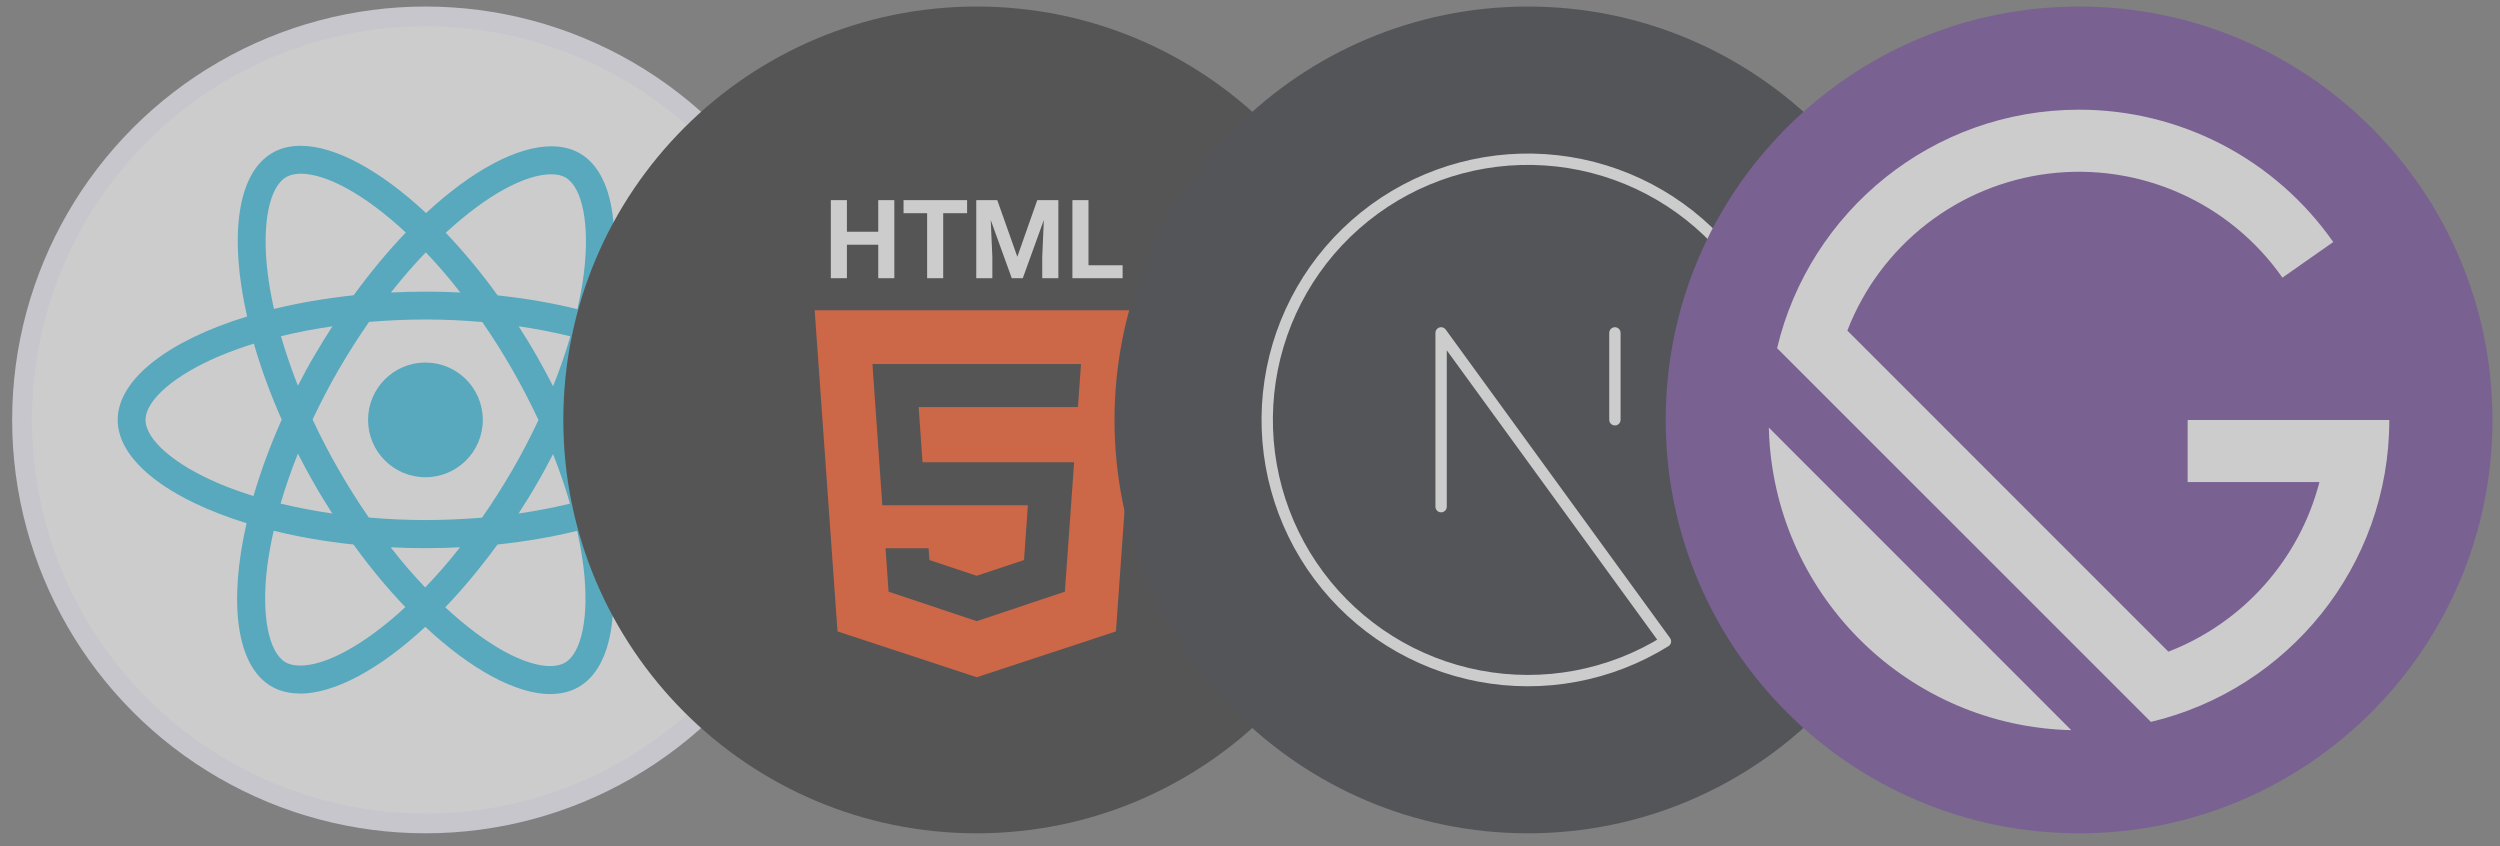 <svg width="127" height="43" viewBox="0 0 127 43" fill="none" xmlns="http://www.w3.org/2000/svg">
<rect x="0" y="0" width="127" height="43" fill="#808080" stroke="none"/>
<g opacity="0.6">
<circle cx="21.617" cy="21.332" r="20.5" fill="white" stroke="#F5F5FF"/>
<g clip-path="url(#clip0_362_22791)">
<path d="M37.257 21.331C37.257 23.403 34.663 25.367 30.684 26.584C31.602 30.639 31.194 33.865 29.396 34.898C28.982 35.141 28.497 35.255 27.968 35.255V33.834C28.261 33.834 28.497 33.776 28.695 33.668C29.562 33.17 29.938 31.277 29.645 28.841C29.575 28.242 29.46 27.611 29.32 26.967C28.07 27.273 26.706 27.509 25.271 27.662C24.41 28.841 23.518 29.913 22.619 30.85C24.697 32.782 26.648 33.84 27.974 33.84V35.262C26.221 35.262 23.926 34.012 21.605 31.844C19.285 33.999 16.989 35.236 15.236 35.236V33.814C16.556 33.814 18.513 32.763 20.591 30.843C19.699 29.906 18.806 28.841 17.958 27.662C16.517 27.509 15.153 27.273 13.903 26.961C13.757 27.598 13.648 28.217 13.572 28.81C13.272 31.245 13.642 33.139 14.503 33.642C14.694 33.757 14.943 33.808 15.236 33.808V35.23C14.7 35.23 14.216 35.115 13.795 34.873C12.004 33.84 11.602 30.62 12.526 26.578C8.561 25.354 5.979 23.397 5.979 21.331C5.979 19.259 8.573 17.295 12.552 16.077C11.634 12.023 12.042 8.796 13.84 7.764C14.254 7.521 14.739 7.407 15.274 7.407C17.027 7.407 19.323 8.656 21.643 10.824C23.964 8.669 26.259 7.432 28.013 7.432C28.548 7.432 29.033 7.547 29.454 7.789C31.245 8.822 31.647 12.042 30.722 16.084C34.675 17.302 37.257 19.265 37.257 21.331ZM28.956 25.584C28.72 24.761 28.427 23.913 28.096 23.065C27.834 23.575 27.56 24.085 27.26 24.595C26.967 25.105 26.655 25.603 26.342 26.087C27.248 25.953 28.121 25.788 28.956 25.584ZM26.036 18.794C25.539 17.933 25.029 17.117 24.5 16.358C23.55 16.275 22.587 16.23 21.618 16.23C20.655 16.23 19.692 16.275 18.749 16.352C18.22 17.11 17.703 17.92 17.206 18.774C16.721 19.61 16.282 20.457 15.88 21.312C16.275 22.166 16.721 23.02 17.2 23.856C17.697 24.716 18.207 25.532 18.736 26.291C19.686 26.374 20.649 26.419 21.618 26.419C22.581 26.419 23.543 26.374 24.487 26.298C25.016 25.539 25.533 24.729 26.03 23.875C26.514 23.04 26.954 22.192 27.356 21.337C26.954 20.483 26.514 19.629 26.036 18.794ZM28.096 19.622C28.44 18.768 28.733 17.914 28.975 17.085C28.14 16.881 27.26 16.709 26.349 16.575C26.661 17.066 26.974 17.569 27.267 18.086C27.56 18.596 27.834 19.112 28.096 19.622ZM21.631 12.819C21.038 13.431 20.445 14.114 19.858 14.86C20.432 14.834 21.019 14.815 21.612 14.815C22.211 14.815 22.804 14.828 23.384 14.86C22.81 14.114 22.217 13.431 21.631 12.819ZM16.887 16.575C15.982 16.709 15.108 16.874 14.273 17.078C14.509 17.901 14.802 18.749 15.134 19.597C15.395 19.087 15.669 18.577 15.969 18.067C16.269 17.557 16.575 17.059 16.887 16.575ZM21.599 29.842C22.192 29.23 22.785 28.548 23.371 27.802C22.797 27.828 22.211 27.847 21.618 27.847C21.019 27.847 20.426 27.834 19.846 27.802C20.419 28.548 21.012 29.23 21.599 29.842ZM16.881 26.087C16.568 25.596 16.256 25.093 15.963 24.576C15.669 24.066 15.395 23.556 15.134 23.046C14.79 23.9 14.496 24.755 14.254 25.584C15.089 25.781 15.969 25.953 16.881 26.087ZM11.111 18.105C8.854 19.068 7.394 20.33 7.394 21.331C7.394 22.332 8.854 23.601 11.111 24.557C11.659 24.793 12.258 25.003 12.877 25.201C13.24 23.951 13.719 22.651 14.312 21.318C13.725 19.992 13.253 18.698 12.896 17.455C12.265 17.652 11.666 17.869 11.111 18.105ZM14.541 8.994C13.674 9.491 13.298 11.385 13.591 13.82C13.661 14.42 13.776 15.051 13.916 15.695C15.166 15.389 16.53 15.153 17.965 15C18.825 13.82 19.718 12.749 20.617 11.812C18.538 9.88 16.588 8.822 15.261 8.822C14.975 8.828 14.732 8.886 14.541 8.994ZM29.664 13.852C29.964 11.417 29.594 9.523 28.733 9.02C28.542 8.905 28.293 8.854 28 8.854C26.68 8.854 24.723 9.906 22.644 11.825C23.537 12.762 24.43 13.827 25.278 15.006C26.718 15.159 28.083 15.395 29.332 15.708C29.479 15.064 29.594 14.445 29.664 13.852ZM32.119 18.105C31.57 17.869 30.971 17.659 30.353 17.461C29.989 18.711 29.511 20.011 28.918 21.344C29.505 22.67 29.976 23.964 30.333 25.207C30.965 25.01 31.564 24.793 32.125 24.557C34.382 23.594 35.842 22.332 35.842 21.331C35.836 20.33 34.376 19.061 32.119 18.105Z" fill="#3DC3E8"/>
<path d="M21.612 18.417C23.221 18.417 24.526 19.721 24.526 21.331C24.526 22.94 23.221 24.244 21.612 24.244C20.003 24.244 18.698 22.94 18.698 21.331C18.698 19.721 20.003 18.417 21.612 18.417Z" fill="#3DC3E8"/>
</g>
<g clip-path="url(#clip1_362_22791)">
<path d="M70.617 21.332C70.617 9.734 61.215 0.332 49.617 0.332C38.019 0.332 28.617 9.734 28.617 21.332C28.617 32.93 38.019 42.332 49.617 42.332C61.215 42.332 70.617 32.93 70.617 21.332Z" fill="#383838"/>
<path d="M42.545 32.076L49.617 34.404L56.69 32.076L57.85 15.763H41.385L42.545 32.076ZM54.915 18.493L54.759 20.678H46.667L46.865 23.482H54.565L54.096 30.057L49.617 31.554L45.139 30.057L44.986 27.851H47.17L47.215 28.451L49.617 29.249L52.021 28.451L52.217 25.666H44.822L44.32 18.493H54.915Z" fill="#FF5722"/>
<path d="M43.023 14.131V12.432H44.615V14.131H45.432V10.167H44.615V11.773H43.023V10.167H42.206V14.131H43.023ZM47.915 14.131V10.829H49.129V10.167H45.9V10.829H47.098V14.131H47.915ZM50.411 14.131V13.047L50.33 11.18L51.397 14.131H51.958L53.027 11.177L52.946 13.047V14.131H53.765V10.167H52.693L51.68 13.042L50.662 10.167H49.594V14.131H50.411ZM57.029 14.131V13.475H55.295V10.167H54.478V14.131H57.029Z" fill="white"/>
</g>
<g clip-path="url(#clip2_362_22791)">
<path d="M98.617 21.332C98.617 9.734 89.215 0.332 77.617 0.332C66.019 0.332 56.617 9.734 56.617 21.332C56.617 32.93 66.019 42.332 77.617 42.332C89.215 42.332 98.617 32.93 98.617 21.332Z" fill="#37393E"/>
<path d="M73.208 25.739V16.91L84.605 32.581C81.784 34.333 78.409 34.962 75.147 34.342C71.886 33.723 68.975 31.902 66.993 29.238C65.011 26.575 64.102 23.265 64.445 19.962C64.788 16.66 66.359 13.607 68.847 11.409C71.335 9.21 74.557 8.026 77.877 8.091C81.196 8.156 84.37 9.466 86.769 11.76C89.169 14.055 90.619 17.167 90.832 20.48C91.046 23.793 90.008 27.065 87.923 29.649M82.037 21.325V16.91" stroke="white" stroke-width="0.576" stroke-linecap="round" stroke-linejoin="round"/>
</g>
<g clip-path="url(#clip3_362_22791)">
<path d="M126.617 21.332C126.617 9.734 117.215 0.332 105.617 0.332C94.019 0.332 84.617 9.734 84.617 21.332C84.617 32.93 94.019 42.332 105.617 42.332C117.215 42.332 126.617 32.93 126.617 21.332Z" fill="#744C9E"/>
<path d="M105.222 37.093C96.992 36.892 90.326 30.383 89.875 22.216L89.856 21.723L105.222 37.093ZM105.615 5.572C108.149 5.57 110.647 6.181 112.896 7.351C115.144 8.522 117.077 10.218 118.529 12.295L115.947 14.105C114.635 12.232 112.839 10.75 110.75 9.819C108.662 8.888 106.359 8.542 104.089 8.818C101.819 9.095 99.667 9.983 97.863 11.388C96.058 12.793 94.67 14.662 93.846 16.795L110.154 33.104C112.025 32.38 113.697 31.221 115.031 29.722C116.366 28.224 117.324 26.43 117.828 24.488H111.132V21.335H121.377C121.377 28.785 116.209 35.027 109.264 36.672L90.276 17.688C91.923 10.742 98.165 5.572 105.615 5.572Z" fill="white"/>
</g>
</g>
<defs>
<clipPath id="clip0_362_22791">
<rect width="31.5" height="31.5" fill="white" transform="translate(5.867 5.582)"/>
</clipPath>
<clipPath id="clip1_362_22791">
<rect width="42" height="42" fill="white" transform="translate(28.617 0.332)"/>
</clipPath>
<clipPath id="clip2_362_22791">
<rect width="42" height="42" fill="white" transform="translate(56.617 0.332)"/>
</clipPath>
<clipPath id="clip3_362_22791">
<rect width="42" height="42" fill="white" transform="translate(84.617 0.332)"/>
</clipPath>
</defs>
</svg>
